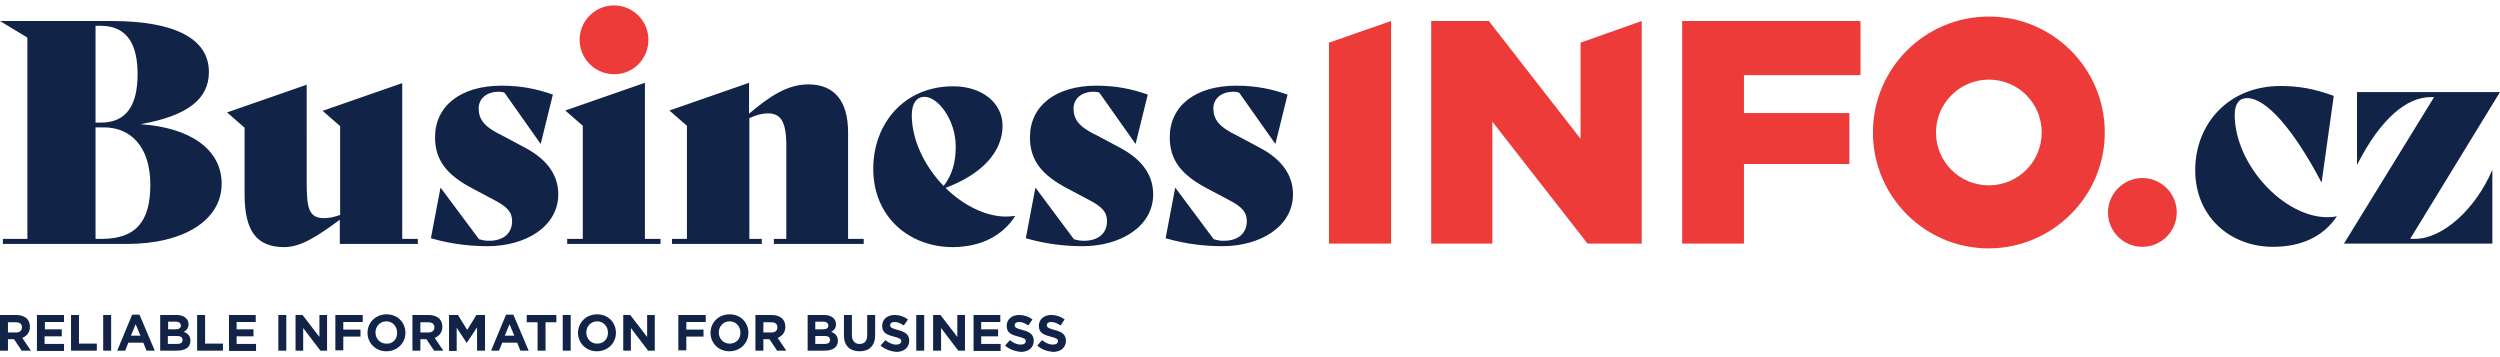 <?xml version="1.0" encoding="UTF-8"?> <svg xmlns="http://www.w3.org/2000/svg" xmlns:xlink="http://www.w3.org/1999/xlink" version="1.1" id="Vrstva_1" x="0px" y="0px" viewBox="0 0 785 112" style="enable-background:new 0 0 785 112;" xml:space="preserve"><style type="text/css">.st0{fill:#EC3B39;} .st1{fill:#112448;}</style><g><path class="st0" d="M203.6,12.5c0-6-4.9-10.8-10.8-10.8c-6,0-10.8,4.9-10.8,10.8c0,6,4.9,10.8,10.8,10.8 C198.8,23.4,203.6,18.5,203.6,12.5 M417.3,76.5h19.5V6.6l-19.5,6.8V76.5z M498.5,76.5h17V6.6l-19.2,6.8v30.2l-28.8-37h-18.1v69.9 h19.2V38.2L498.5,76.5z M547.6,23.6h36.6v-17h-56v69.9h19.4v-25h33.1V35.5h-33.1V23.6z M641.1,41.6c0,9.2-7.4,16.6-16.6,16.6 c-9.2,0-16.6-7.4-16.6-16.6S615.4,25,624.5,25C633.7,25,641.1,32.4,641.1,41.6 M660.9,41.6c0-20.1-16.3-36.4-36.4-36.4 c-20.1,0-36.4,16.3-36.4,36.4s16.3,36.4,36.4,36.4C644.6,77.9,660.9,61.6,660.9,41.6 M683.5,66.7c0-6-4.9-10.8-10.8-10.8 s-10.8,4.9-10.8,10.8c0,6,4.9,10.8,10.8,10.8S683.5,72.7,683.5,66.7"></path><path class="st1" d="M47.2,58c0,11.4-4.4,17-15.2,17h-2V40h2.7C40.9,40,47.2,45.9,47.2,58 M43.2,23.3c0,9.9-3.6,15.2-11.5,15.2H30 V8.1h1.6C40.6,8.1,43.2,14.9,43.2,23.3 M44.1,39c15.3-2.7,21.5-8.2,21.5-16.4c0-10.8-11.4-16-30.5-16H0l8.6,5.2V75H0.9v1.6h39 c17.7,0,29.7-7.4,29.7-18.9C69.6,46.7,59.4,40,44.1,39 M106.9,76.6h24.3V75h-4.9V26.1l-25,8.7l5.5,4.8v27.9c-1.7,0.6-3.4,1-5,1 c-4.9,0-5.5-3.2-5.5-11.4V26.6l-25,8.7l5.5,4.8V61c0,11.6,3.8,16.6,12.5,16.6c5.4,0,11-3.9,17.4-8.6V76.6z M150.3,34 c0-2.7,2.1-5.2,6.4-5.2c0.5,0,1.2,0.1,1.7,0.3l11.3,16h0.1l3.8-15.4c-4.8-1.7-9.8-2.8-16.1-2.8c-12.9,0-20.9,6.4-20.9,16.2 c0,7.4,3.9,12,12,16.2l6.4,3.4c4.1,2.1,5.8,3.8,5.8,6.7c0,4-2.9,6.2-7.2,6.2c-1.2,0-1.8-0.1-3.2-0.5l-12-16.1h-0.1l-3,15.8 c6.8,2,13.2,2.5,17.8,2.5c12,0,22.2-6.2,22.2-16.3c0-6-3.5-10.9-10.2-14.5l-7.3-3.9C151.9,39.8,150.3,37.4,150.3,34 M178.2,76.6 h29.2V75h-4.9V26l-25,8.7l5.5,4.8V75h-4.9V76.6z M243,76.6h28.2V75h-4.9V41.6c0-9.9-4.3-15.1-12.5-15.1c-6.6,0-12.2,3.8-18.6,9.2 V26l-25,8.7l5.5,4.8V75H211v1.6h28.2V75h-3.9V37.1c1.9-0.9,3.9-1.5,5.8-1.5c4,0,5.8,2.5,5.8,10.1V75H243V76.6z M296.3,58.4 c-5.8-6-10-14.2-10-22.3c0-3.6,1.5-5.7,4-5.7c4.2,0,9.8,7.2,9.8,15.6C300.1,51,299,54.9,296.3,58.4 M318.8,67.8L318.8,67.8 c-1,0.1-1.9,0.2-2.9,0.2c-6.5,0-13.5-3.6-19-9c11.7-4.4,17.9-11.5,17.9-19.5c0-7.1-6.3-12.4-15.5-12.4c-15.5,0-25.1,11.8-25.1,25.9 c0,15.1,11.3,24.6,25,24.6C308.2,77.5,314.8,74,318.8,67.8 M337.1,34c0-2.7,2.1-5.2,6.4-5.2c0.5,0,1.2,0.1,1.7,0.3l11.3,16h0.1 l3.8-15.4c-4.8-1.7-9.8-2.8-16.1-2.8c-12.9,0-20.9,6.4-20.9,16.2c0,7.4,3.9,12,12,16.2l6.4,3.4c4.1,2.1,5.8,3.8,5.8,6.7 c0,4-2.9,6.2-7.2,6.2c-1.2,0-1.8-0.1-3.2-0.5l-12-16.1h-0.1l-3,15.8c6.8,2,13.2,2.5,17.8,2.5c12,0,22.2-6.2,22.2-16.3 c0-6-3.5-10.9-10.2-14.5l-7.3-3.9C338.6,39.8,337.1,37.4,337.1,34 M381,34c0-2.7,2.1-5.2,6.4-5.2c0.5,0,1.2,0.1,1.7,0.3l11.3,16 h0.1l3.8-15.4c-4.8-1.7-9.8-2.8-16.1-2.8c-12.9,0-20.9,6.4-20.9,16.2c0,7.4,3.9,12,12,16.2l6.4,3.4c4.1,2.1,5.8,3.8,5.8,6.7 c0,4-2.9,6.2-7.2,6.2c-1.2,0-1.8-0.1-3.2-0.5l-12-16.1h-0.1l-3,15.8c6.8,2,13.2,2.5,17.8,2.5c12,0,22.2-6.2,22.2-16.3 c0-6-3.5-10.9-10.2-14.5l-7.3-3.9C382.6,39.8,381,37.4,381,34 M733.8,67.9L733.8,67.9c-1,0.2-1.7,0.3-3,0.3 c-13.7,0-29.1-16.5-29.1-32.2c0-3.5,1.5-5.2,3.9-5.2c5.8,0,14.3,9.3,23.3,26.4h0.1l3.8-27.1c-6.3-2.3-11.2-3.1-16.7-3.1 c-16.5,0-26.7,12-26.8,26.2c-0.1,15,11.2,24.3,24.4,24.3C722.3,77.5,729.4,74.5,733.8,67.9 M763.2,30.5h1.1L736,76.5h46.6v-23h-0.1 c-5.1,12-15.4,21.5-24.2,21.5h-1.5L785,28.9h-44.9v22.7h0.1C747.6,37.1,755.8,30.5,763.2,30.5 M0,98.9h5.1c1.4,0,2.5,0.4,3.3,1.1 c0.6,0.6,1,1.5,1,2.6v0c0,1.8-1,2.9-2.4,3.5l2.7,4H6.8l-2.4-3.6H2.5v3.6H0V98.9z M5,104.4c1.2,0,1.9-0.6,1.9-1.6v0 c0-1.1-0.7-1.6-1.9-1.6H2.5v3.2H5z M11.6,98.9h8.5v2.2h-6v2.3h5.3v2.2H14v2.4h6.1v2.2h-8.5V98.9z M22.3,98.9h2.5v9h5.6v2.2h-8.1 V98.9z M32.4,98.9h2.5v11.2h-2.5V98.9z M41.5,98.8h2.3l4.8,11.3H46l-1-2.5h-4.7l-1,2.5h-2.5L41.5,98.8z M44.1,105.4l-1.5-3.6 l-1.5,3.6H44.1z M50.3,98.9h5.2c1.3,0,2.3,0.4,2.9,1c0.5,0.5,0.8,1.1,0.8,1.9v0c0,1.3-0.7,2-1.5,2.4c1.3,0.5,2.1,1.3,2.1,2.8v0 c0,2.1-1.7,3.1-4.2,3.1h-5.3V98.9z M56.8,102.2c0-0.7-0.6-1.2-1.6-1.2h-2.4v2.4H55C56.1,103.4,56.8,103.1,56.8,102.2L56.8,102.2z M55.6,105.5h-2.9v2.5h2.9c1.1,0,1.7-0.4,1.7-1.2v0C57.4,106,56.8,105.5,55.6,105.5z M61.9,98.9h2.5v9h5.6v2.2h-8.1V98.9z M71.8,98.9h8.5v2.2h-6v2.3h5.3v2.2h-5.3v2.4h6.1v2.2h-8.5V98.9z M87.4,98.9h2.5v11.2h-2.5V98.9z M92.7,98.9H95l5.3,6.9v-6.9h2.4 v11.2h-2.1l-5.4-7.1v7.1h-2.4V98.9z M105.4,98.9h8.5v2.2h-6.1v2.4h5.4v2.2h-5.4v4.3h-2.5V98.9z M115.4,104.5L115.4,104.5 c0-3.2,2.5-5.8,6-5.8c3.5,0,5.9,2.6,5.9,5.8v0c0,3.2-2.5,5.8-6,5.8C117.9,110.3,115.4,107.7,115.4,104.5z M124.7,104.5L124.7,104.5 c0-2-1.4-3.6-3.4-3.6c-2,0-3.4,1.6-3.4,3.5v0c0,1.9,1.4,3.5,3.4,3.5C123.4,108,124.7,106.5,124.7,104.5z M129.5,98.9h5.1 c1.4,0,2.5,0.4,3.3,1.1c0.6,0.6,1,1.5,1,2.6v0c0,1.8-1,2.9-2.4,3.5l2.7,4h-2.9l-2.4-3.6H132v3.6h-2.5V98.9z M134.5,104.4 c1.2,0,1.9-0.6,1.9-1.6v0c0-1.1-0.7-1.6-1.9-1.6H132v3.2H134.5z M141.1,98.9h2.7l2.9,4.7l2.9-4.7h2.7v11.2h-2.5v-7.3l-3.2,4.8h-0.1 l-3.1-4.7v7.3h-2.4V98.9z M158.9,98.8h2.3l4.8,11.3h-2.6l-1-2.5h-4.7l-1,2.5h-2.5L158.9,98.8z M161.5,105.4l-1.5-3.6l-1.5,3.6 H161.5z M168.8,101.2h-3.4v-2.3h9.3v2.3h-3.4v8.9h-2.5V101.2z M176.7,98.9h2.5v11.2h-2.5V98.9z M181.5,104.5L181.5,104.5 c0-3.2,2.5-5.8,6-5.8c3.5,0,5.9,2.6,5.9,5.8v0c0,3.2-2.5,5.8-6,5.8C184,110.3,181.5,107.7,181.5,104.5z M190.9,104.5L190.9,104.5 c0-2-1.4-3.6-3.4-3.6s-3.4,1.6-3.4,3.5v0c0,1.9,1.4,3.5,3.4,3.5S190.9,106.5,190.9,104.5z M195.6,98.9h2.3l5.3,6.9v-6.9h2.4v11.2 h-2.1l-5.4-7.1v7.1h-2.4V98.9z M213.1,98.9h8.5v2.2h-6.1v2.4h5.4v2.2h-5.4v4.3h-2.5V98.9z M223.1,104.5L223.1,104.5 c0-3.2,2.5-5.8,6-5.8s5.9,2.6,5.9,5.8v0c0,3.2-2.5,5.8-6,5.8C225.6,110.3,223.1,107.7,223.1,104.5z M232.5,104.5L232.5,104.5 c0-2-1.4-3.6-3.4-3.6s-3.4,1.6-3.4,3.5v0c0,1.9,1.4,3.5,3.4,3.5S232.5,106.5,232.5,104.5z M237.2,98.9h5.1c1.4,0,2.5,0.4,3.3,1.1 c0.6,0.6,1,1.5,1,2.6v0c0,1.8-1,2.9-2.4,3.5l2.7,4H244l-2.4-3.6h-1.9v3.6h-2.5V98.9z M242.2,104.4c1.2,0,1.9-0.6,1.9-1.6v0 c0-1.1-0.7-1.6-1.9-1.6h-2.5v3.2H242.2z M253.6,98.9h5.2c1.3,0,2.3,0.4,2.9,1c0.5,0.5,0.8,1.1,0.8,1.9v0c0,1.3-0.7,2-1.5,2.4 c1.3,0.5,2.1,1.3,2.1,2.8v0c0,2.1-1.7,3.1-4.2,3.1h-5.3V98.9z M260.1,102.2c0-0.7-0.6-1.2-1.6-1.2H256v2.4h2.3 C259.4,103.4,260.1,103.1,260.1,102.2L260.1,102.2z M258.9,105.5H256v2.5h2.9c1.1,0,1.7-0.4,1.7-1.2v0 C260.7,106,260.2,105.5,258.9,105.5z M265,105.3v-6.4h2.5v6.3c0,1.8,0.9,2.8,2.4,2.8c1.5,0,2.4-0.9,2.4-2.7v-6.4h2.5v6.3 c0,3.4-1.9,5.1-4.9,5.1S265,108.6,265,105.3z M276.5,108.5l1.5-1.7c1,0.8,2.1,1.4,3.4,1.4c1,0,1.6-0.4,1.6-1.1v0 c0-0.6-0.4-0.9-2.3-1.4c-2.3-0.6-3.7-1.2-3.7-3.4v0c0-2,1.6-3.4,3.9-3.4c1.6,0,3,0.5,4.2,1.4l-1.3,1.9c-1-0.7-2-1.1-2.9-1.1 c-0.9,0-1.4,0.4-1.4,1v0c0,0.7,0.5,1,2.4,1.5c2.3,0.6,3.6,1.4,3.6,3.4v0c0,2.2-1.7,3.5-4.1,3.5 C279.6,110.3,277.9,109.7,276.5,108.5z M287.7,98.9h2.5v11.2h-2.5V98.9z M293,98.9h2.3l5.3,6.9v-6.9h2.4v11.2h-2.1l-5.4-7.1v7.1 H293V98.9z M305.6,98.9h8.5v2.2h-6v2.3h5.3v2.2h-5.3v2.4h6.1v2.2h-8.5V98.9z M315.6,108.5l1.5-1.7c1,0.8,2.1,1.4,3.4,1.4 c1,0,1.6-0.4,1.6-1.1v0c0-0.6-0.4-0.9-2.3-1.4c-2.3-0.6-3.7-1.2-3.7-3.4v0c0-2,1.6-3.4,3.9-3.4c1.6,0,3,0.5,4.2,1.4l-1.3,1.9 c-1-0.7-2-1.1-2.9-1.1c-0.9,0-1.4,0.4-1.4,1v0c0,0.7,0.5,1,2.4,1.5c2.3,0.6,3.6,1.4,3.6,3.4v0c0,2.2-1.7,3.5-4.1,3.5 C318.7,110.3,316.9,109.7,315.6,108.5z M325.7,108.5l1.5-1.7c1,0.8,2.1,1.4,3.4,1.4c1,0,1.6-0.4,1.6-1.1v0c0-0.6-0.4-0.9-2.3-1.4 c-2.3-0.6-3.7-1.2-3.7-3.4v0c0-2,1.6-3.4,3.9-3.4c1.6,0,3,0.5,4.2,1.4l-1.3,1.9c-1-0.7-2-1.1-2.9-1.1c-0.9,0-1.4,0.4-1.4,1v0 c0,0.7,0.5,1,2.4,1.5c2.3,0.6,3.6,1.4,3.6,3.4v0c0,2.2-1.7,3.5-4.1,3.5C328.7,110.3,327,109.7,325.7,108.5z"></path></g></svg> 